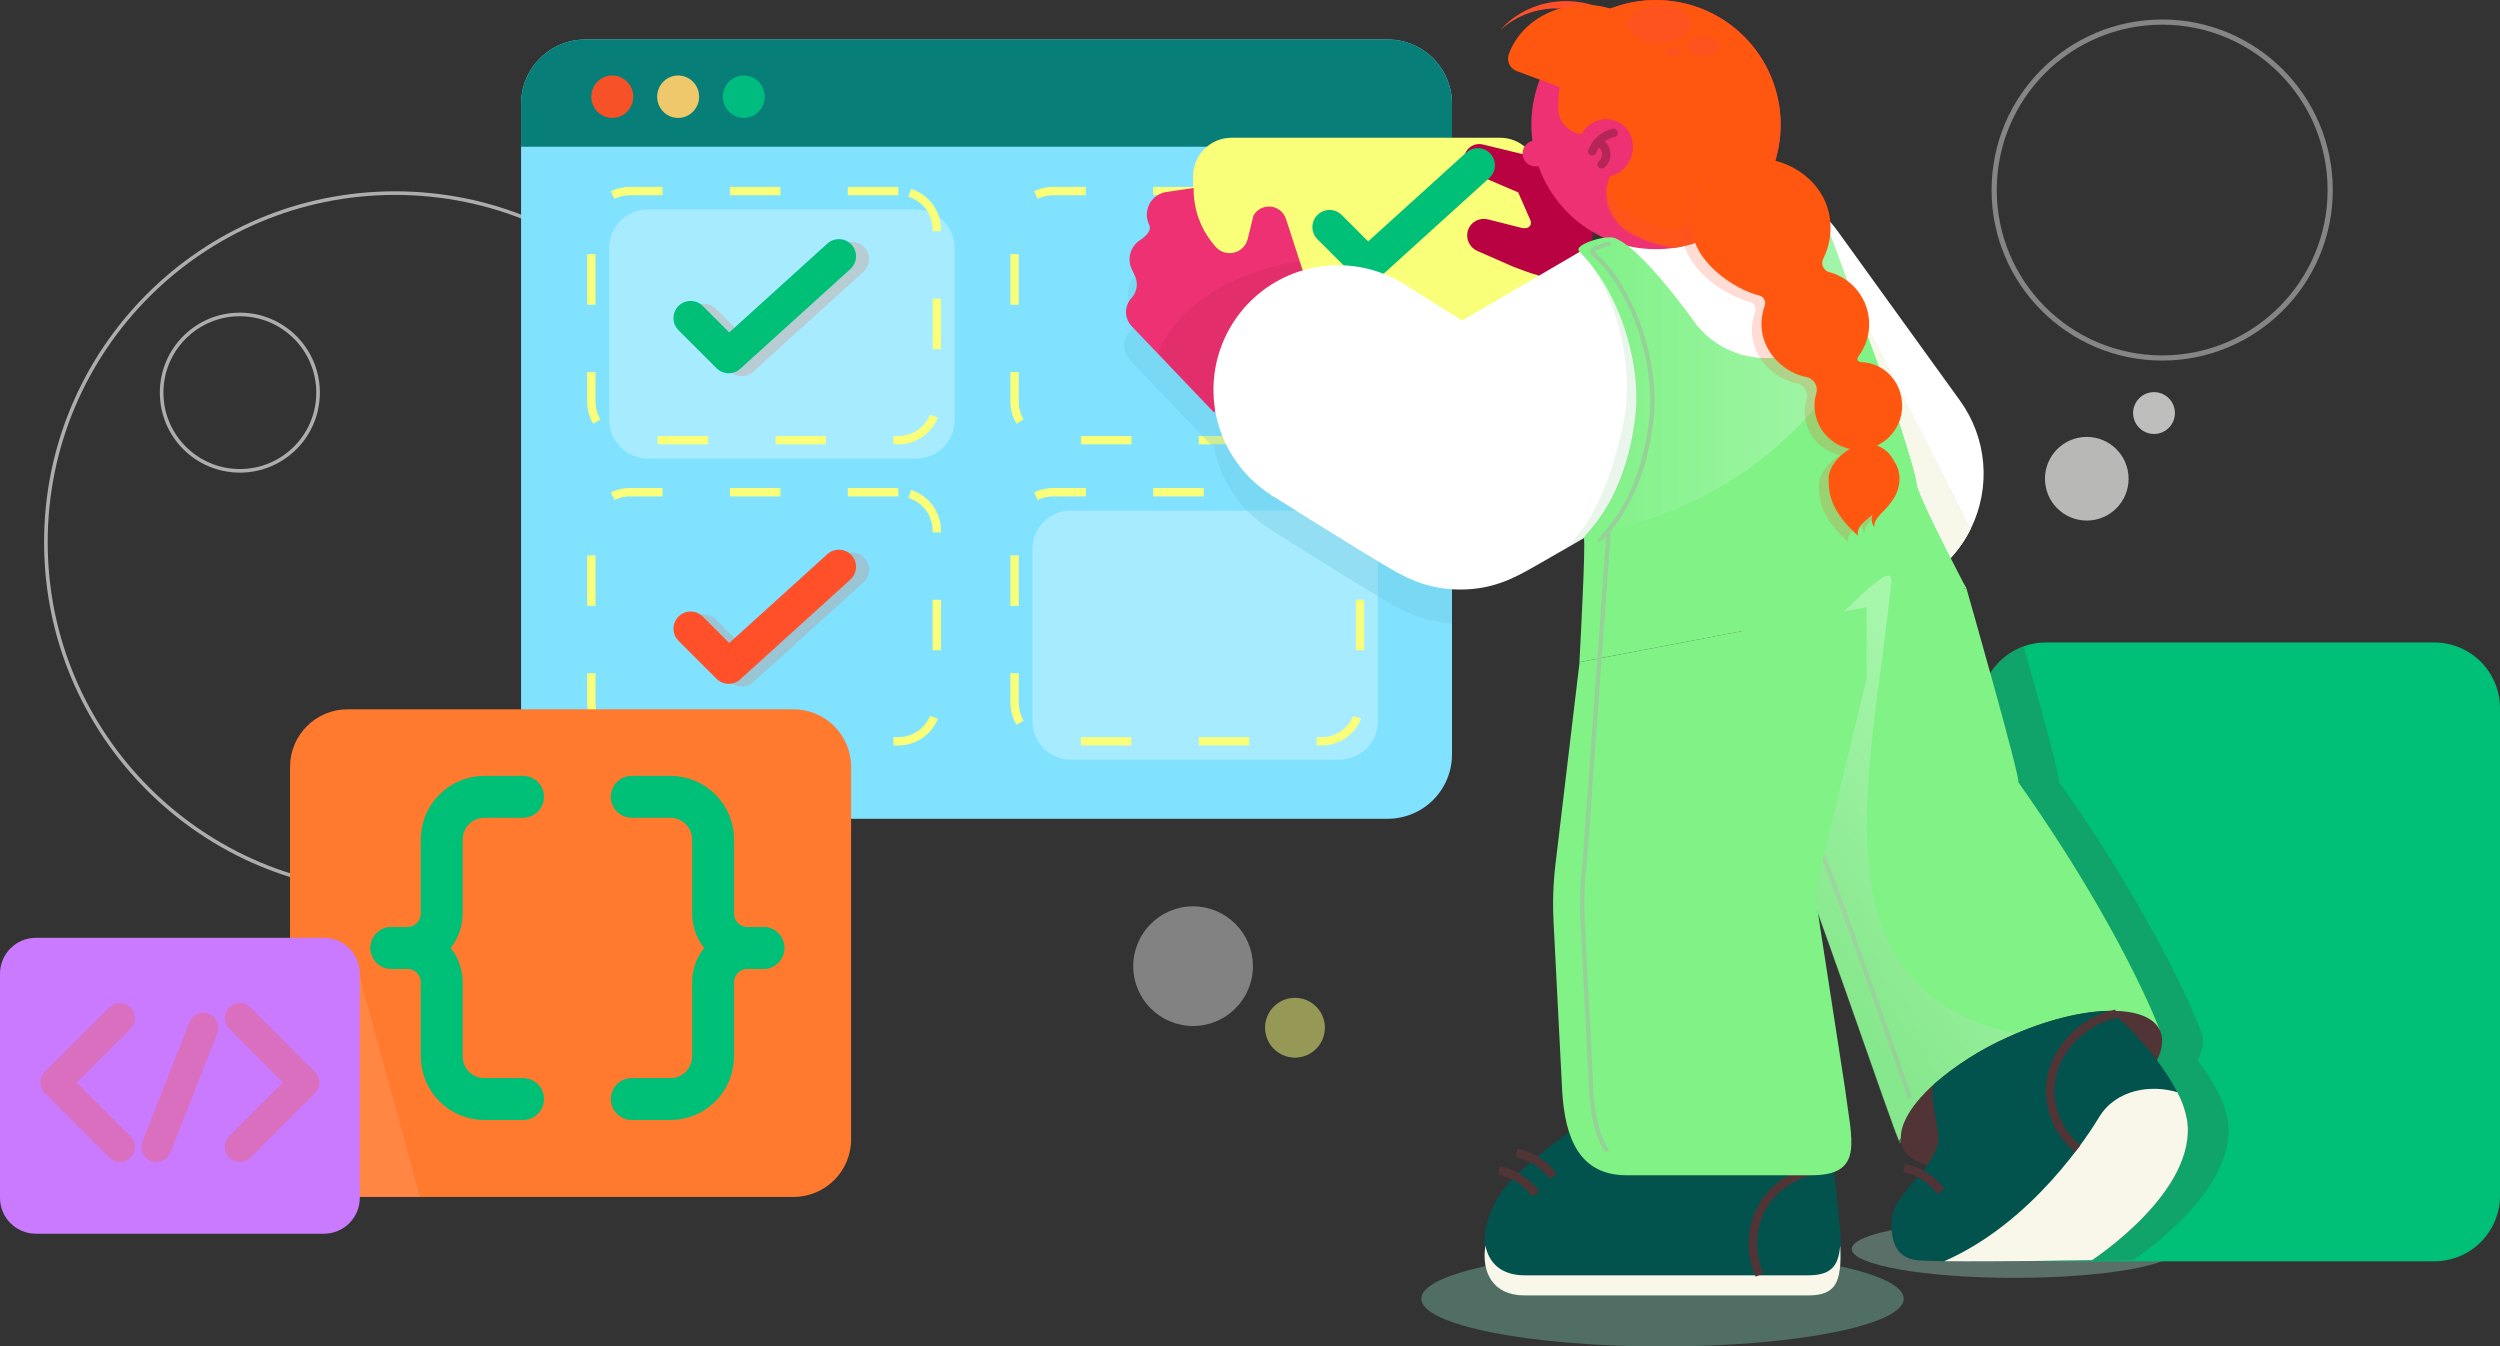 <svg width="583" height="314" viewBox="0 0 583 314" fill="none" xmlns="http://www.w3.org/2000/svg">
<rect x="0" y="0" width="583" height="314" fill="#333333" stroke="none"/>
<g clip-path="url(#clip0_344_956)">
<g style="mix-blend-mode:color-dodge" opacity="0.6">
<path d="M55.933 109.798C66.008 109.798 74.175 101.635 74.175 91.564C74.175 81.494 66.008 73.33 55.933 73.33C45.859 73.33 37.692 81.494 37.692 91.564C37.692 101.635 45.859 109.798 55.933 109.798Z" stroke="white" stroke-width="0.84" stroke-linecap="round" stroke-linejoin="round"/>
</g>
<g style="mix-blend-mode:color-dodge" opacity="0.6">
<path d="M92.136 207.839C137.111 207.839 173.571 171.394 173.571 126.437C173.571 81.48 137.111 45.035 92.136 45.035C47.161 45.035 10.702 81.48 10.702 126.437C10.702 171.394 47.161 207.839 92.136 207.839Z" stroke="white" stroke-width="0.84" stroke-linecap="round" stroke-linejoin="round"/>
</g>
<g style="mix-blend-mode:multiply" opacity="0.3">
<path d="M469.787 297.998C490.759 297.998 507.759 294.986 507.759 291.271C507.759 287.556 490.759 284.544 469.787 284.544C448.816 284.544 431.816 287.556 431.816 291.271C431.816 294.986 448.816 297.998 469.787 297.998Z" fill="#B6FDE2"/>
</g>
<g style="mix-blend-mode:multiply" opacity="0.3">
<path d="M387.704 314C418.773 314 443.959 309.008 443.959 302.85C443.959 296.692 418.773 291.7 387.704 291.7C356.635 291.7 331.449 296.692 331.449 302.85C331.449 309.008 356.635 314 387.704 314Z" fill="#98F8D6"/>
</g>
<path d="M338.607 24.288V175.853C338.63 179.831 337.07 183.655 334.273 186.484C331.475 189.312 327.668 190.915 323.689 190.938H136.439C132.459 190.915 128.651 189.313 125.853 186.484C123.054 183.655 121.494 179.832 121.514 175.853V24.288C121.494 20.311 123.054 16.488 125.853 13.66C128.652 10.832 132.459 9.231 136.439 9.209H323.689C325.659 9.22 327.608 9.619 329.424 10.383C331.24 11.146 332.887 12.26 334.273 13.66C335.658 15.061 336.754 16.72 337.497 18.544C338.241 20.367 338.618 22.319 338.607 24.288Z" fill="#80E2FF"/>
<path d="M338.607 24.288V34.218H121.514V24.288C121.494 20.311 123.054 16.488 125.853 13.66C128.652 10.832 132.459 9.231 136.439 9.209H323.689C325.659 9.22 327.608 9.619 329.424 10.383C331.24 11.146 332.887 12.26 334.273 13.66C335.658 15.061 336.754 16.72 337.497 18.544C338.241 20.367 338.618 22.319 338.607 24.288Z" fill="#087E79"/>
<path d="M142.781 27.497C145.482 27.497 147.671 25.282 147.671 22.55C147.671 19.818 145.482 17.603 142.781 17.603C140.081 17.603 137.892 19.818 137.892 22.55C137.892 25.282 140.081 27.497 142.781 27.497Z" fill="#F75128"/>
<path d="M158.14 27.497C160.841 27.497 163.03 25.282 163.03 22.55C163.03 19.818 160.841 17.603 158.14 17.603C155.44 17.603 153.251 19.818 153.251 22.55C153.251 25.282 155.44 27.497 158.14 27.497Z" fill="#F0C86C"/>
<path d="M173.452 27.497C176.152 27.497 178.341 25.282 178.341 22.55C178.341 19.818 176.152 17.603 173.452 17.603C170.751 17.603 168.562 19.818 168.562 22.55C168.562 25.282 170.751 27.497 173.452 27.497Z" fill="#00BC7E"/>
<g opacity="0.3">
<path d="M312.356 119.067H249.729C244.775 119.067 240.76 123.081 240.76 128.032V168.192C240.76 173.143 244.775 177.157 249.729 177.157H312.356C317.309 177.157 321.325 173.143 321.325 168.192V128.032C321.325 123.081 317.309 119.067 312.356 119.067Z" fill="white"/>
<path d="M213.657 48.839H151.029C146.076 48.839 142.061 52.853 142.061 57.804V97.963C142.061 102.915 146.076 106.929 151.029 106.929H213.657C218.61 106.929 222.626 102.915 222.626 97.963V57.804C222.626 52.853 218.61 48.839 213.657 48.839Z" fill="white"/>
</g>
<g style="mix-blend-mode:multiply" opacity="0.2">
<path d="M164.108 147.267L172.975 156.131L198.673 132.848" stroke="#FF502A" stroke-width="8" stroke-linecap="round" stroke-linejoin="round"/>
</g>
<path d="M161.058 146.606L169.926 155.47L195.63 132.182" stroke="#FF502A" stroke-width="8" stroke-linecap="round" stroke-linejoin="round"/>
<path d="M209.488 114.781H146.861C141.907 114.781 137.892 118.795 137.892 123.746V163.906C137.892 168.857 141.907 172.871 146.861 172.871H209.488C214.441 172.871 218.457 168.857 218.457 163.906V123.746C218.457 118.795 214.441 114.781 209.488 114.781Z" stroke="#F9FF78" stroke-width="1.95" stroke-miterlimit="10" stroke-dasharray="11.78 15.71"/>
<path d="M308.193 114.781H245.566C240.612 114.781 236.597 118.795 236.597 123.746V163.906C236.597 168.857 240.612 172.871 245.566 172.871H308.193C313.146 172.871 317.162 168.857 317.162 163.906V123.746C317.162 118.795 313.146 114.781 308.193 114.781Z" stroke="#F9FF78" stroke-width="1.95" stroke-miterlimit="10" stroke-dasharray="11.78 15.71"/>
<path d="M209.488 44.559H146.861C141.907 44.559 137.892 48.572 137.892 53.524V93.683C137.892 98.635 141.907 102.649 146.861 102.649H209.488C214.441 102.649 218.457 98.635 218.457 93.683V53.524C218.457 48.572 214.441 44.559 209.488 44.559Z" stroke="#F9FF78" stroke-width="1.95" stroke-miterlimit="10" stroke-dasharray="11.78 15.71"/>
<path d="M308.193 44.559H245.566C240.612 44.559 236.597 48.572 236.597 53.524V93.683C236.597 98.635 240.612 102.649 245.566 102.649H308.193C313.146 102.649 317.162 98.635 317.162 93.683V53.524C317.162 48.572 313.146 44.559 308.193 44.559Z" stroke="#F9FF78" stroke-width="1.95" stroke-miterlimit="10" stroke-dasharray="11.78 15.71"/>
<g style="mix-blend-mode:multiply" opacity="0.2">
<path d="M164.108 74.848L172.975 83.712L198.673 60.424" stroke="#FF502A" stroke-width="8" stroke-linecap="round" stroke-linejoin="round"/>
</g>
<path d="M161.058 74.181L169.926 83.045L195.63 59.763" stroke="#00BF77" stroke-width="8" stroke-linecap="round" stroke-linejoin="round"/>
<path opacity="0.39" d="M278.225 239.259C285.932 239.259 292.179 233.015 292.179 225.311C292.179 217.608 285.932 211.363 278.225 211.363C270.519 211.363 264.272 217.608 264.272 225.311C264.272 233.015 270.519 239.259 278.225 239.259Z" fill="white"/>
<g style="mix-blend-mode:overlay" opacity="0.5">
<path d="M301.987 246.635C305.839 246.635 308.961 243.514 308.961 239.664C308.961 235.814 305.839 232.693 301.987 232.693C298.136 232.693 295.014 235.814 295.014 239.664C295.014 243.514 298.136 246.635 301.987 246.635Z" fill="#F9FF78"/>
</g>
<g style="mix-blend-mode:color-dodge" opacity="0.4">
<path d="M504.222 83.48C525.861 83.48 543.402 65.945 543.402 44.315C543.402 22.684 525.861 5.149 504.222 5.149C482.583 5.149 465.041 22.684 465.041 44.315C465.041 65.945 482.583 83.48 504.222 83.48Z" stroke="white" stroke-width="1.21" stroke-linecap="round" stroke-linejoin="round"/>
</g>
<path opacity="0.65" d="M496.344 110.71C495.83 105.348 491.067 101.417 485.707 101.93C480.346 102.444 476.417 107.208 476.931 112.571C477.445 117.934 482.207 121.865 487.568 121.351C492.929 120.838 496.858 116.073 496.344 110.71Z" fill="#FFFFFE"/>
<g style="mix-blend-mode:overlay" opacity="0.68">
<path d="M507.172 95.855C506.915 93.174 504.534 91.208 501.853 91.465C499.173 91.722 497.208 94.104 497.465 96.786C497.722 99.467 500.104 101.433 502.784 101.176C505.465 100.919 507.429 98.537 507.172 95.855Z" fill="#FFFFFE"/>
</g>
<path d="M426.498 260.577L429.172 287.408C429.481 295.415 428.195 298.57 421.656 298.57H355.551C342.067 298.57 344.146 280.847 355.551 272.376C359.642 268.072 374.417 257.94 374.417 257.94H428.969L426.498 260.577Z" fill="#02524E"/>
<path d="M426.498 264.096L429.172 290.92C429.481 298.933 428.195 302.088 421.656 302.088H355.551C342.067 302.088 344.146 284.366 355.551 275.894C359.642 271.596 374.417 261.464 374.417 261.464H428.969L426.498 264.096Z" fill="#02524E"/>
<path d="M429.124 290.503C428.737 295.385 426.867 297.403 421.65 297.403H355.544C350.071 297.403 347.159 294.48 346.403 290.444C345.414 296.706 348.106 302.106 355.544 302.106H421.65C428.201 302.106 429.475 298.951 429.165 290.938L429.124 290.503Z" fill="#F8F7E9"/>
<path d="M371.457 54.554C371.457 58.06 368.337 60.9 364.49 60.9C360.642 60.9 349.75 58.274 349.75 54.768C349.75 51.262 358.683 54.768 355.11 46.731C353.567 43.213 371.457 51.053 371.457 54.554Z" fill="#B90241"/>
<g style="mix-blend-mode:multiply" opacity="0.3">
<path d="M338.607 81.408V145.344C331.264 144.981 326.411 142.076 321.712 139.254C319.687 138.063 316.876 136.325 313.583 134.295C307.407 130.491 300.35 126.08 296.032 123.329C292.61 121.154 289.683 118.286 287.437 114.911C285.192 111.536 283.679 107.728 282.996 103.732L282.722 104.107L263.504 83.968C262.659 83.09 262.184 81.921 262.175 80.703C262.166 79.485 262.625 78.31 263.456 77.419C264.094 76.728 264.511 75.861 264.652 74.93C264.793 74 264.652 73.049 264.248 72.199L263.51 70.651C262.963 69.478 262.859 68.148 263.217 66.905C263.575 65.662 264.37 64.591 265.457 63.888C266.982 62.87 268.202 61.59 267.583 60.287L267.535 60.197C267.184 59.442 267.013 58.614 267.037 57.781C267.061 56.948 267.279 56.132 267.674 55.398C268.069 54.664 268.63 54.032 269.312 53.553C269.994 53.074 270.778 52.76 271.603 52.637L277.957 51.702V52.149C277.96 56.622 279.489 60.961 282.293 64.448L282.96 65.275C283.468 65.906 284.142 66.382 284.906 66.65C285.671 66.917 286.495 66.966 287.285 66.79C288.076 66.614 288.801 66.221 289.38 65.654C289.958 65.088 290.367 64.371 290.559 63.584L291.905 58.102C292.306 57.407 292.9 56.843 293.615 56.477C294.329 56.111 295.134 55.959 295.933 56.04C296.732 56.12 297.49 56.43 298.117 56.931C298.745 57.431 299.214 58.103 299.468 58.864L303.381 70.931C307.372 69.74 311.573 69.423 315.698 70.001C319.823 70.578 323.775 72.036 327.286 74.276C330.383 76.276 334.516 78.866 338.607 81.408Z" fill="#68C0DA"/>
</g>
<path d="M349.821 32.123H287.194C282.241 32.123 278.225 36.137 278.225 41.088V81.247C278.225 86.199 282.241 90.213 287.194 90.213H349.821C354.775 90.213 358.79 86.199 358.79 81.247V41.088C358.79 36.137 354.775 32.123 349.821 32.123Z" fill="#F9FF78"/>
<path d="M369.355 56.477L361.845 39.451L361.697 39.112C361.454 38.569 361.09 38.088 360.632 37.708C360.175 37.327 359.637 37.056 359.058 36.915L345.796 33.694C344.951 33.483 344.059 33.592 343.29 33.998C342.52 34.405 341.928 35.081 341.627 35.897C341.326 36.774 341.372 37.733 341.756 38.576C342.141 39.42 342.834 40.085 343.693 40.433L354.038 44.862L356.914 51.411C357.002 51.606 357.039 51.821 357.021 52.035C357.003 52.248 356.931 52.454 356.812 52.632C356.693 52.811 356.531 52.956 356.34 53.055C356.15 53.153 355.938 53.202 355.723 53.197H355.074L346.975 51.155C346.019 50.914 345.008 51.043 344.144 51.517C343.28 51.99 342.628 52.773 342.318 53.709C342.026 54.653 342.096 55.672 342.514 56.568C342.933 57.463 343.669 58.171 344.581 58.554L352.978 62.233C355.694 63.174 364.698 67.401 368.623 62.602C369.302 61.75 369.731 60.726 369.86 59.644C369.989 58.562 369.815 57.465 369.355 56.477Z" fill="#B90241"/>
<path d="M310.051 52.958L318.919 61.822L344.616 38.54" stroke="#00BF77" stroke-width="8" stroke-linecap="round" stroke-linejoin="round"/>
<path d="M278.362 43.838V44.285C278.365 48.758 279.894 53.097 282.698 56.584L283.365 57.411C283.873 58.041 284.547 58.517 285.312 58.785C286.076 59.053 286.9 59.102 287.69 58.927C288.481 58.752 289.207 58.359 289.786 57.794C290.366 57.228 290.776 56.512 290.97 55.727L292.31 50.244C292.711 49.549 293.305 48.985 294.02 48.619C294.734 48.253 295.539 48.101 296.338 48.182C297.137 48.262 297.895 48.572 298.522 49.072C299.15 49.574 299.619 50.245 299.873 51.006L304.995 66.781L283.127 96.213L263.915 76.074C263.07 75.197 262.593 74.029 262.583 72.811C262.573 71.593 263.03 70.417 263.861 69.526C264.499 68.834 264.916 67.967 265.057 67.037C265.198 66.106 265.057 65.155 264.653 64.305L263.915 62.757C263.368 61.585 263.264 60.254 263.622 59.011C263.98 57.768 264.775 56.697 265.862 55.995C267.387 54.977 268.607 53.697 267.988 52.423L267.94 52.327C267.588 51.572 267.418 50.745 267.442 49.912C267.466 49.078 267.684 48.262 268.079 47.528C268.474 46.794 269.035 46.163 269.717 45.683C270.399 45.204 271.183 44.89 272.008 44.767L278.362 43.838Z" fill="#ED3172"/>
<g style="mix-blend-mode:multiply" opacity="0.2">
<path d="M270.055 82.42L282.865 95.85L304.864 66.317L303.077 60.894C291.321 62.501 275.033 69.46 270.055 82.42Z" fill="#B52657"/>
</g>
<path d="M459.61 123.252C458.394 125.745 456.821 128.047 454.941 130.086C453.606 131.544 452.125 132.86 450.522 134.015C445.58 137.594 439.633 139.519 433.531 139.516C428.921 139.523 424.375 138.433 420.27 136.336C416.165 134.238 412.618 131.194 409.923 127.455L396.899 109.405L387.722 114.763C378.378 120.228 370.898 124.586 365.49 127.717C362.364 129.503 359.743 131.033 357.879 132.087C353.419 134.617 348.35 137.48 340.573 137.48C332.342 137.48 327.143 134.367 322.111 131.348C320.086 130.158 317.275 128.419 313.982 126.389C307.806 122.585 300.749 118.174 296.431 115.424C289.927 111.281 285.335 104.725 283.667 97.198C281.998 89.671 283.389 81.79 287.534 75.288C291.679 68.788 298.238 64.199 305.768 62.532C313.298 60.866 321.182 62.257 327.685 66.4C331.258 68.686 336.267 71.812 340.972 74.735C353.526 67.442 372.655 56.239 390.253 45.898C396.494 42.228 403.882 41.018 410.969 42.506C418.056 43.993 424.332 48.071 428.57 53.941L457.079 93.439C460.166 97.712 462.033 102.743 462.479 107.995C462.925 113.247 461.933 118.521 459.61 123.252Z" fill="white"/>
<path d="M415.248 29.051C415.251 35.993 412.767 42.706 408.245 47.974C403.723 53.242 397.462 56.717 390.598 57.769C389.136 57.996 387.659 58.11 386.179 58.108C382.362 58.109 378.581 57.358 375.054 55.898C371.527 54.438 368.323 52.297 365.623 49.599C362.924 46.901 360.782 43.697 359.322 40.172C357.861 36.646 357.11 32.867 357.111 29.051C357.109 24.297 358.275 19.616 360.507 15.418C362.738 11.221 365.967 7.635 369.909 4.977C374.702 1.728 380.364 -0.003 386.156 0.012C389.973 0.009 393.754 0.757 397.283 2.215C400.811 3.673 404.017 5.811 406.719 8.508C409.421 11.204 411.564 14.406 413.028 17.931C414.491 21.456 415.245 25.235 415.248 29.051Z" fill="#ED3172"/>
<path d="M415.248 29.051C415.251 35.993 412.767 42.706 408.245 47.974C403.723 53.242 397.462 56.717 390.598 57.769C387.051 57.243 383.624 56.099 380.474 54.387C375.71 51.798 373.381 46.017 375.436 41.005C375.912 39.834 376.066 38.558 375.882 37.308C375.653 35.842 374.965 34.486 373.918 33.433C372.871 32.381 371.518 31.687 370.052 31.45C369.833 31.415 369.612 31.391 369.391 31.379C366.121 31.17 363.436 28.694 363.376 25.425V25.08C363.35 17.855 365.647 10.812 369.927 4.989C374.72 1.74 380.382 0.009 386.173 0.024C393.879 0.022 401.269 3.079 406.721 8.522C412.173 13.965 415.24 21.349 415.248 29.051Z" fill="#FF570F"/>
<path d="M358.105 38.826C359.782 38.826 361.142 37.467 361.142 35.79C361.142 34.113 359.782 32.754 358.105 32.754C356.427 32.754 355.068 34.113 355.068 35.79C355.068 37.467 356.427 38.826 358.105 38.826Z" fill="#ED3172"/>
<path d="M374.334 5.78C372.646 4.438 370.718 3.428 368.652 2.804C366.531 2.164 364.316 1.886 362.101 1.982C359.851 2.087 357.636 2.576 355.55 3.429C353.413 4.292 351.456 5.545 349.78 7.126C351.309 5.344 353.157 3.862 355.229 2.756C357.333 1.624 359.615 0.861 361.976 0.5C364.381 0.138 366.829 0.184 369.218 0.637C371.667 1.105 374.004 2.036 376.103 3.381C376.267 3.488 376.409 3.625 376.52 3.786C376.631 3.947 376.709 4.129 376.75 4.32C376.791 4.511 376.794 4.709 376.759 4.901C376.723 5.094 376.65 5.277 376.543 5.441C376.329 5.773 375.991 6.006 375.605 6.089C375.219 6.173 374.816 6.101 374.483 5.888L374.334 5.78Z" fill="#FF502A"/>
<path d="M386.287 21.264C389.264 12.823 383.97 4.066 374.453 1.708C364.936 -0.649 354.8 4.28 351.822 12.722C351.574 13.485 351.633 14.314 351.987 15.034C352.34 15.755 352.961 16.309 353.716 16.579L382.445 27.235C384.156 25.557 385.469 23.517 386.287 21.264Z" fill="#FF570F"/>
<path d="M458.562 137.159L454.25 137.986L449.7 138.855L443.631 140.046L378.122 152.547L368.319 154.416C368.319 154.416 368.319 154.113 368.367 153.571C368.611 148.963 369.772 127.038 369.367 125.491C369.332 125.354 369.564 125.056 369.963 124.568C372.16 122.032 379.491 114.287 381.427 96.434C382.475 86.54 379.045 71.389 370.588 61.174C369.868 60.289 369.103 59.443 368.295 58.638C366.759 57.102 374.358 54.78 376.424 55.489C382.975 57.745 395.482 75.598 395.482 75.598C398.167 79.002 401.849 81.482 406.013 82.691C410.178 83.901 414.616 83.779 418.708 82.343L421.995 81.194L423.252 80.765L422.883 66.299L422.543 53.137L426.033 52.542L432.667 70.496L435.157 77.223L442.19 96.273C442.19 96.273 446.829 110.31 447.014 112.9C447.163 115.079 455.137 130.67 457.734 135.67L458.562 137.159Z" fill="#80F286"/>
<g style="mix-blend-mode:multiply" opacity="0.2">
<path d="M381.481 96.433C379.2 117.734 370.165 125.008 369.397 125.49C366.866 126.997 365.752 127.622 364.037 128.687C367.062 126.556 374.685 118.734 378.759 97.69C380.676 87.784 378.419 72.091 370.618 61.174C379.074 71.383 382.529 86.534 381.481 96.433Z" fill="#96D199"/>
</g>
<path opacity="0.3" d="M435.198 77.187C428.942 89.739 419.751 100.597 408.404 108.844C397.058 117.091 383.89 122.482 370.016 124.562C372.214 122.026 379.545 114.281 381.481 96.428C382.529 86.534 379.098 71.383 370.642 61.168C369.922 60.283 369.156 59.437 368.349 58.632C366.812 57.096 374.411 54.774 376.478 55.483C383.029 57.739 395.535 75.592 395.535 75.592C398.22 78.996 401.903 81.476 406.067 82.685C410.231 83.895 414.67 83.773 418.761 82.337L422.049 81.188L423.305 80.759L422.936 66.293L422.597 53.131L426.087 52.536L432.721 70.49L435.198 77.187Z" fill="url(#paint0_linear_344_956)"/>
<path d="M583 165.12V278.823C583 280.835 582.603 282.828 581.833 284.686C581.063 286.545 579.933 288.234 578.51 289.656C577.086 291.079 575.396 292.207 573.537 292.976C571.677 293.746 569.684 294.141 567.671 294.141H477.083C476.803 294.141 476.487 294.141 476.243 294.141C472.33 293.927 468.647 292.223 465.953 289.378C463.259 286.533 461.758 282.765 461.76 278.847V165.144C461.76 161.986 462.737 158.904 464.555 156.322C466.374 153.739 468.946 151.78 471.92 150.714C473.576 150.121 475.323 149.819 477.083 149.821H567.671C571.732 149.821 575.628 151.432 578.502 154.3C581.376 157.169 582.994 161.06 583 165.12Z" fill="#00BF77"/>
<g style="mix-blend-mode:multiply" opacity="0.2">
<path d="M497.379 293.873C497.379 293.873 486.754 294.063 476.243 294.129C472.33 293.915 468.647 292.211 465.953 289.366C463.259 286.521 461.758 282.753 461.76 278.835V165.132C461.76 161.974 462.737 158.892 464.555 156.31C466.374 153.727 468.946 151.768 471.92 150.702C475.594 163.798 480.543 181.783 480.209 182.455C489.721 195.766 498.278 209.733 505.818 224.252C511.029 234.431 513.208 240.325 513.208 240.325C514.114 242.289 513.804 244.689 512.488 247.266C514.289 249.612 515.883 252.11 517.252 254.731C518.31 256.704 519.061 258.825 519.479 261.024C522.261 277.746 497.379 293.873 497.379 293.873Z" fill="#513536"/>
</g>
<path d="M417.475 197.07C419.071 196.802 442.488 266.602 442.911 265.947C466.137 232.175 503.704 240.307 503.704 240.307C503.704 240.307 494.991 216.751 470.681 182.443C471.211 181.384 458.561 137.158 458.561 137.158L405.499 141.605L417.475 197.07Z" fill="#80F286"/>
<g style="mix-blend-mode:multiply">
<path d="M423.704 197.07C424.895 196.868 438.653 236.955 445.424 256.047" stroke="#96D199" stroke-miterlimit="10"/>
</g>
<path style="mix-blend-mode:multiply" opacity="0.3" d="M408.756 156.738L417.63 197.862C419.226 197.594 442.643 267.393 443.071 266.739C453.315 251.856 466.339 245.111 477.702 242.224C420.387 235.717 436.24 182.818 441.058 135.664C442.005 126.372 411.954 165.489 408.756 156.738Z" fill="url(#paint1_linear_344_956)"/>
<path d="M503.013 247.248C499.892 253.469 491.007 260.827 479.316 266.179C467.626 271.531 456.149 273.478 449.402 271.745C446.633 271.025 444.638 269.697 443.774 267.757C441.988 263.84 444.965 258.232 451.064 252.773C456.202 248.329 461.967 244.667 468.173 241.903C476.958 237.878 485.563 235.789 492.156 235.729C498.01 235.658 502.28 237.17 503.721 240.319C504.609 242.284 504.293 244.665 503.013 247.248Z" fill="#513536"/>
<path d="M487.85 293.873C487.85 293.873 465.273 294.277 453.374 294.117C450.188 294.069 447.752 293.986 446.734 293.837C441.88 293.14 441.058 288.979 441.058 285.128C441.058 280.222 445.978 276.502 449.396 271.745C450.388 270.401 451.189 268.927 451.778 267.364C452.969 264.131 449.468 255.785 451.058 252.773C456.196 248.329 461.961 244.667 468.168 241.902C476.952 237.878 485.557 235.789 492.15 235.729C496.179 239.161 499.817 243.028 502.995 247.26C504.796 249.606 506.39 252.104 507.759 254.725C508.819 256.697 509.572 258.819 509.992 261.018C512.726 277.746 487.85 293.873 487.85 293.873Z" fill="#02524E"/>
<path d="M487.85 293.873C487.85 293.873 465.273 294.277 453.374 294.117C474.105 285.068 487.261 264.262 489.488 260.559C493.454 253.969 501.732 252.856 507.771 254.713C508.831 256.685 509.584 258.807 510.004 261.006C512.726 277.746 487.85 293.873 487.85 293.873Z" fill="#F8F7E9"/>
<path d="M410.334 297.313C409.263 294.956 408.724 292.392 408.754 289.802C408.784 287.213 409.382 284.662 410.507 282.33C413.324 276.531 419.411 272.989 425.795 272.442" stroke="#513536" stroke-width="2" stroke-miterlimit="10"/>
<path d="M484.503 267.882C482.51 266.228 480.904 264.156 479.799 261.814C478.694 259.472 478.116 256.916 478.107 254.327C478.107 245.73 485.093 238.206 493.472 236.402" stroke="#513536" stroke-width="2" stroke-miterlimit="10"/>
<path d="M368.355 154.41L362.745 201.44C362.208 205.931 362.055 210.46 362.286 214.977L364.311 254.636C365.008 265.566 368.39 274.073 379.348 274.073H422.358C434.865 274.073 431.792 266.102 430.244 253.707L423.216 208.19L435.3 158.107V141.599L368.355 154.41Z" fill="#80F286"/>
<path d="M444.018 272.364C447.461 273.067 450.518 275.026 452.594 277.859" stroke="#513536" stroke-width="2" stroke-miterlimit="10"/>
<path d="M349.553 272.942C352.997 273.645 356.055 275.606 358.129 278.442" stroke="#513536" stroke-width="2" stroke-miterlimit="10"/>
<path d="M353.645 268.852C357.088 269.554 360.145 271.513 362.221 274.347" stroke="#513536" stroke-width="2" stroke-miterlimit="10"/>
<g style="mix-blend-mode:multiply">
<path d="M375.138 124.181L369.534 201.446C368.997 205.937 368.844 210.466 369.075 214.983L371.1 254.642C371.446 260.107 372.47 264.965 374.769 268.459" stroke="#96D199" stroke-miterlimit="10"/>
</g>
<g style="mix-blend-mode:multiply">
<path d="M459.61 123.252C458.394 125.745 456.821 128.047 454.941 130.086C451.606 123.502 447.199 114.465 447.056 112.822C446.871 110.233 442.232 96.195 442.232 96.195L432.703 70.436L459.61 123.252Z" fill="#F7F7EA"/>
</g>
<g style="mix-blend-mode:multiply">
<path d="M373.101 126.199C372.881 125.348 382.904 118.46 385.185 97.142C386.233 87.248 382.803 72.097 374.346 61.882C373.495 60.96 372.595 60.086 371.648 59.263C371.551 59.173 371.479 59.061 371.438 58.935C371.397 58.81 371.388 58.676 371.413 58.547C371.438 58.418 371.496 58.297 371.581 58.196C371.666 58.095 371.775 58.018 371.898 57.971L374.536 56.983C374.848 56.869 375.193 56.882 375.495 57.018" stroke="#96D199" stroke-miterlimit="10"/>
</g>
<g style="mix-blend-mode:multiply" opacity="0.4">
<g style="mix-blend-mode:multiply">
<path d="M390.205 53.494C386.658 52.966 383.231 51.819 380.081 50.107C378.686 49.347 377.47 48.297 376.514 47.028C375.559 45.758 374.887 44.299 374.542 42.749C374.079 45.043 374.367 47.426 375.364 49.544C376.362 51.662 378.016 53.402 380.081 54.506C383.23 56.221 386.657 57.368 390.205 57.894C397.074 56.843 403.338 53.368 407.864 48.097C412.389 42.827 414.875 36.11 414.872 29.164C414.872 28.426 414.837 27.7 414.783 26.979C414.286 33.525 411.585 39.708 407.122 44.523C402.659 49.338 396.696 52.5 390.205 53.494Z" fill="#FF502A"/>
</g>
</g>
<path d="M380.347 36.791C381.682 33.3 380.082 29.444 376.773 28.18C373.465 26.915 369.7 28.721 368.364 32.213C367.029 35.705 368.629 39.56 371.938 40.825C375.247 42.089 379.012 40.283 380.347 36.791Z" fill="#ED3172"/>
<g style="mix-blend-mode:multiply">
<path d="M371.309 35.302C371.71 34.221 372.378 33.259 373.25 32.506C374.123 31.752 375.171 31.232 376.299 30.992" stroke="#B52657" stroke-width="1.95" stroke-miterlimit="10" stroke-linecap="round"/>
</g>
<g style="mix-blend-mode:multiply">
<path d="M373.03 33.379C373.509 33.627 373.908 34.005 374.183 34.469C374.458 34.933 374.597 35.465 374.584 36.004C374.589 36.45 374.493 36.891 374.305 37.295C374.116 37.699 373.839 38.055 373.494 38.338" stroke="#B52657" stroke-width="1.95" stroke-miterlimit="10" stroke-linecap="round"/>
</g>
<g style="mix-blend-mode:multiply" opacity="0.2">
<path d="M439.564 109.221C439.176 108.338 438.614 107.543 437.911 106.883C437.208 106.223 436.378 105.712 435.472 105.381C437.229 104.557 438.715 103.25 439.756 101.613C440.797 99.975 441.35 98.076 441.35 96.136C441.35 90.957 437.622 86.117 431.637 85.909C431.496 85.9 431.361 85.852 431.245 85.771C431.13 85.691 431.039 85.579 430.982 85.45C430.925 85.321 430.906 85.179 430.924 85.039C430.943 84.9 431 84.768 431.089 84.658C432.762 82.477 433.666 79.805 433.662 77.056C433.661 74.289 432.746 71.6 431.058 69.407C429.371 67.214 427.005 65.64 424.33 64.93C424.018 64.844 423.728 64.69 423.483 64.48C423.237 64.269 423.041 64.007 422.908 63.712C422.776 63.417 422.71 63.096 422.716 62.772C422.722 62.449 422.799 62.131 422.942 61.84C424.433 58.886 424.972 55.541 424.485 52.268C423.454 45.124 417.463 39.945 410.346 38.629C399.549 36.635 392.444 45.148 392.444 54.631C392.444 62.334 402.211 68.99 407.988 70.377C408.242 70.436 408.481 70.549 408.689 70.707C408.896 70.865 409.068 71.066 409.192 71.296C409.315 71.526 409.389 71.779 409.407 72.039C409.426 72.3 409.389 72.561 409.298 72.806C408.819 74.115 408.566 75.496 408.548 76.89C408.482 81.861 411.609 86.29 416.099 88.439C417.032 88.894 418.021 89.222 419.041 89.415C419.453 89.504 419.842 89.678 420.182 89.925C420.522 90.173 420.807 90.49 421.018 90.854C421.229 91.218 421.361 91.623 421.406 92.041C421.452 92.46 421.409 92.883 421.281 93.284C421.038 94.115 420.902 94.973 420.876 95.838C420.837 98.249 421.639 100.598 423.144 102.481C424.649 104.365 426.763 105.666 429.124 106.161C426.444 107.703 424.169 110.495 424.169 113.132C424.169 117.037 424.931 120.871 431.041 126.437C430.595 124.58 432.334 123.187 434.406 121.484C434.337 121.702 434.283 121.925 434.245 122.151C434.187 122.547 434.204 122.951 434.293 123.341C434.391 123.716 434.582 124.06 434.847 124.342C434.803 123.691 434.982 123.044 435.353 122.508C435.721 121.993 436.134 121.51 436.586 121.067C437.61 120.078 438.522 118.98 439.308 117.793C440.143 116.494 440.627 115.001 440.713 113.459C440.778 111.95 440.377 110.458 439.564 109.185V109.221Z" fill="#FF502A"/>
</g>
<path d="M441.791 107.744C441.406 106.86 440.844 106.063 440.141 105.403C439.438 104.743 438.607 104.233 437.7 103.905C439.456 103.081 440.942 101.774 441.983 100.136C443.024 98.499 443.577 96.6 443.578 94.66C443.578 89.481 439.85 84.641 433.864 84.432C433.724 84.425 433.588 84.378 433.472 84.298C433.356 84.218 433.265 84.107 433.208 83.978C433.151 83.85 433.131 83.707 433.151 83.568C433.17 83.428 433.227 83.297 433.316 83.188C434.988 81.004 435.892 78.33 435.889 75.58C435.889 72.813 434.973 70.124 433.286 67.931C431.598 65.738 429.232 64.164 426.557 63.454C426.246 63.368 425.957 63.214 425.712 63.004C425.467 62.794 425.271 62.532 425.139 62.238C425.006 61.943 424.94 61.623 424.946 61.3C424.951 60.978 425.027 60.66 425.169 60.37C426.658 57.412 427.197 54.067 426.712 50.791C425.682 43.648 419.69 38.469 412.574 37.153C401.777 35.159 394.672 43.672 394.672 53.155C394.672 60.858 404.439 67.514 410.215 68.901C410.47 68.96 410.709 69.072 410.916 69.231C411.124 69.389 411.295 69.59 411.419 69.82C411.543 70.049 411.616 70.303 411.635 70.563C411.653 70.823 411.616 71.085 411.526 71.329C411.049 72.639 410.796 74.02 410.775 75.413C410.71 80.39 413.836 84.813 418.327 86.968C419.272 87.423 420.273 87.749 421.304 87.939C421.716 88.027 422.104 88.201 422.445 88.449C422.785 88.697 423.07 89.013 423.28 89.378C423.49 89.743 423.622 90.147 423.666 90.566C423.711 90.984 423.667 91.407 423.538 91.808C423.296 92.639 423.16 93.497 423.133 94.362C423.094 96.772 423.896 99.121 425.401 101.005C426.906 102.889 429.02 104.19 431.381 104.685C428.701 106.226 426.426 109.018 426.426 111.656C426.426 115.561 427.188 119.395 433.299 124.961C432.852 123.109 434.591 121.71 436.663 120.008C436.594 120.226 436.54 120.449 436.503 120.674C436.444 121.071 436.462 121.475 436.556 121.865C436.652 122.239 436.841 122.583 437.104 122.865C437.06 122.214 437.239 121.568 437.61 121.032C437.978 120.516 438.391 120.034 438.843 119.591C439.869 118.604 440.781 117.505 441.565 116.317C442.4 115.018 442.884 113.525 442.97 111.983C443.035 110.474 442.634 108.982 441.821 107.709L441.791 107.744Z" fill="#FF570F"/>
<g style="mix-blend-mode:screen" opacity="0.6">
<path d="M387.12 9.959C391.159 9.959 394.434 8.008 394.434 5.602C394.434 3.195 391.159 1.244 387.12 1.244C383.081 1.244 379.807 3.195 379.807 5.602C379.807 8.008 383.081 9.959 387.12 9.959Z" fill="#FF502A"/>
</g>
<g style="mix-blend-mode:screen" opacity="0.6">
<path d="M390.36 13.228C391.37 13.228 392.188 12.74 392.188 12.138C392.188 11.537 391.37 11.049 390.36 11.049C389.35 11.049 388.532 11.537 388.532 12.138C388.532 12.74 389.35 13.228 390.36 13.228Z" fill="#FF502A"/>
</g>
<g style="mix-blend-mode:screen" opacity="0.6">
<path d="M397.256 12.984C399.273 12.984 400.907 12.008 400.907 10.805C400.907 9.601 399.273 8.626 397.256 8.626C395.24 8.626 393.606 9.601 393.606 10.805C393.606 12.008 395.24 12.984 397.256 12.984Z" fill="#FF502A"/>
</g>
<path d="M185.053 165.412H81.059C73.646 165.412 67.636 171.419 67.636 178.83V265.703C67.636 273.113 73.646 279.121 81.059 279.121H185.053C192.466 279.121 198.476 273.113 198.476 265.703V178.83C198.476 171.419 192.466 165.412 185.053 165.412Z" fill="#FF792F"/>
<path d="M121.979 256.297H112.968C110.328 256.297 107.795 255.248 105.927 253.382C104.06 251.515 103.011 248.983 103.011 246.343V229.08C103.011 226.953 102.166 224.913 100.661 223.409C99.157 221.906 97.117 221.061 94.989 221.061H91.285" stroke="#00BF77" stroke-width="9.77" stroke-linecap="round" stroke-linejoin="round"/>
<path d="M121.979 185.819H112.968C110.328 185.82 107.796 186.869 105.929 188.736C104.062 190.602 103.013 193.133 103.011 195.772V213.036C103.011 215.163 102.166 217.202 100.661 218.706C99.157 220.21 97.117 221.055 94.989 221.055H91.285" stroke="#00BF77" stroke-width="9.77" stroke-linecap="round" stroke-linejoin="round"/>
<path d="M147.331 256.297H156.336C158.977 256.297 161.509 255.248 163.377 253.382C165.244 251.515 166.293 248.983 166.293 246.343V229.08C166.293 226.953 167.138 224.913 168.643 223.409C170.147 221.906 172.188 221.061 174.315 221.061H178.019" stroke="#00BF77" stroke-width="9.77" stroke-linecap="round" stroke-linejoin="round"/>
<path d="M147.331 185.819H156.336C158.976 185.82 161.508 186.869 163.375 188.736C165.242 190.602 166.292 193.133 166.293 195.772V213.036C166.293 215.163 167.138 217.202 168.643 218.706C170.147 220.21 172.188 221.055 174.315 221.055H178.019" stroke="#00BF77" stroke-width="9.77" stroke-linecap="round" stroke-linejoin="round"/>
<g style="mix-blend-mode:multiply" opacity="0.4">
<path d="M97.961 279.121L82.387 222.269L81.053 279.121H97.961Z" fill="#FF9961"/>
</g>
<path d="M75.533 218.698H8.373C3.749 218.698 0 222.445 0 227.068V279.335C0 283.958 3.749 287.705 8.373 287.705H75.533C80.157 287.705 83.906 283.958 83.906 279.335V227.068C83.906 222.445 80.157 218.698 75.533 218.698Z" fill="#CA7AFF"/>
<path opacity="0.3" d="M27.973 267.477L12.923 252.439L20.448 244.921L27.973 237.402" stroke="#FF502A" stroke-width="7" stroke-linecap="round" stroke-linejoin="round"/>
<path opacity="0.3" d="M55.933 237.402L70.983 252.439L55.933 267.477" stroke="#FF502A" stroke-width="7" stroke-linecap="round" stroke-linejoin="round"/>
<path opacity="0.3" d="M36.477 267.477L47.429 239.664" stroke="#FF502A" stroke-width="7" stroke-linecap="round" stroke-linejoin="round"/>
</g>
<defs>
<linearGradient id="paint0_linear_344_956" x1="368.146" y1="88.534" x2="435.198" y2="88.534" gradientUnits="userSpaceOnUse">
<stop stop-color="#80F286"/>
<stop offset="1" stop-color="white"/>
</linearGradient>
<linearGradient id="paint1_linear_344_956" x1="417.993" y1="218.68" x2="466.23" y2="181.943" gradientUnits="userSpaceOnUse">
<stop stop-color="#96D199"/>
<stop offset="1" stop-color="white"/>
</linearGradient>
<clipPath id="clip0_344_956">
<rect width="583" height="314" fill="white"/>
</clipPath>
</defs>
</svg>
